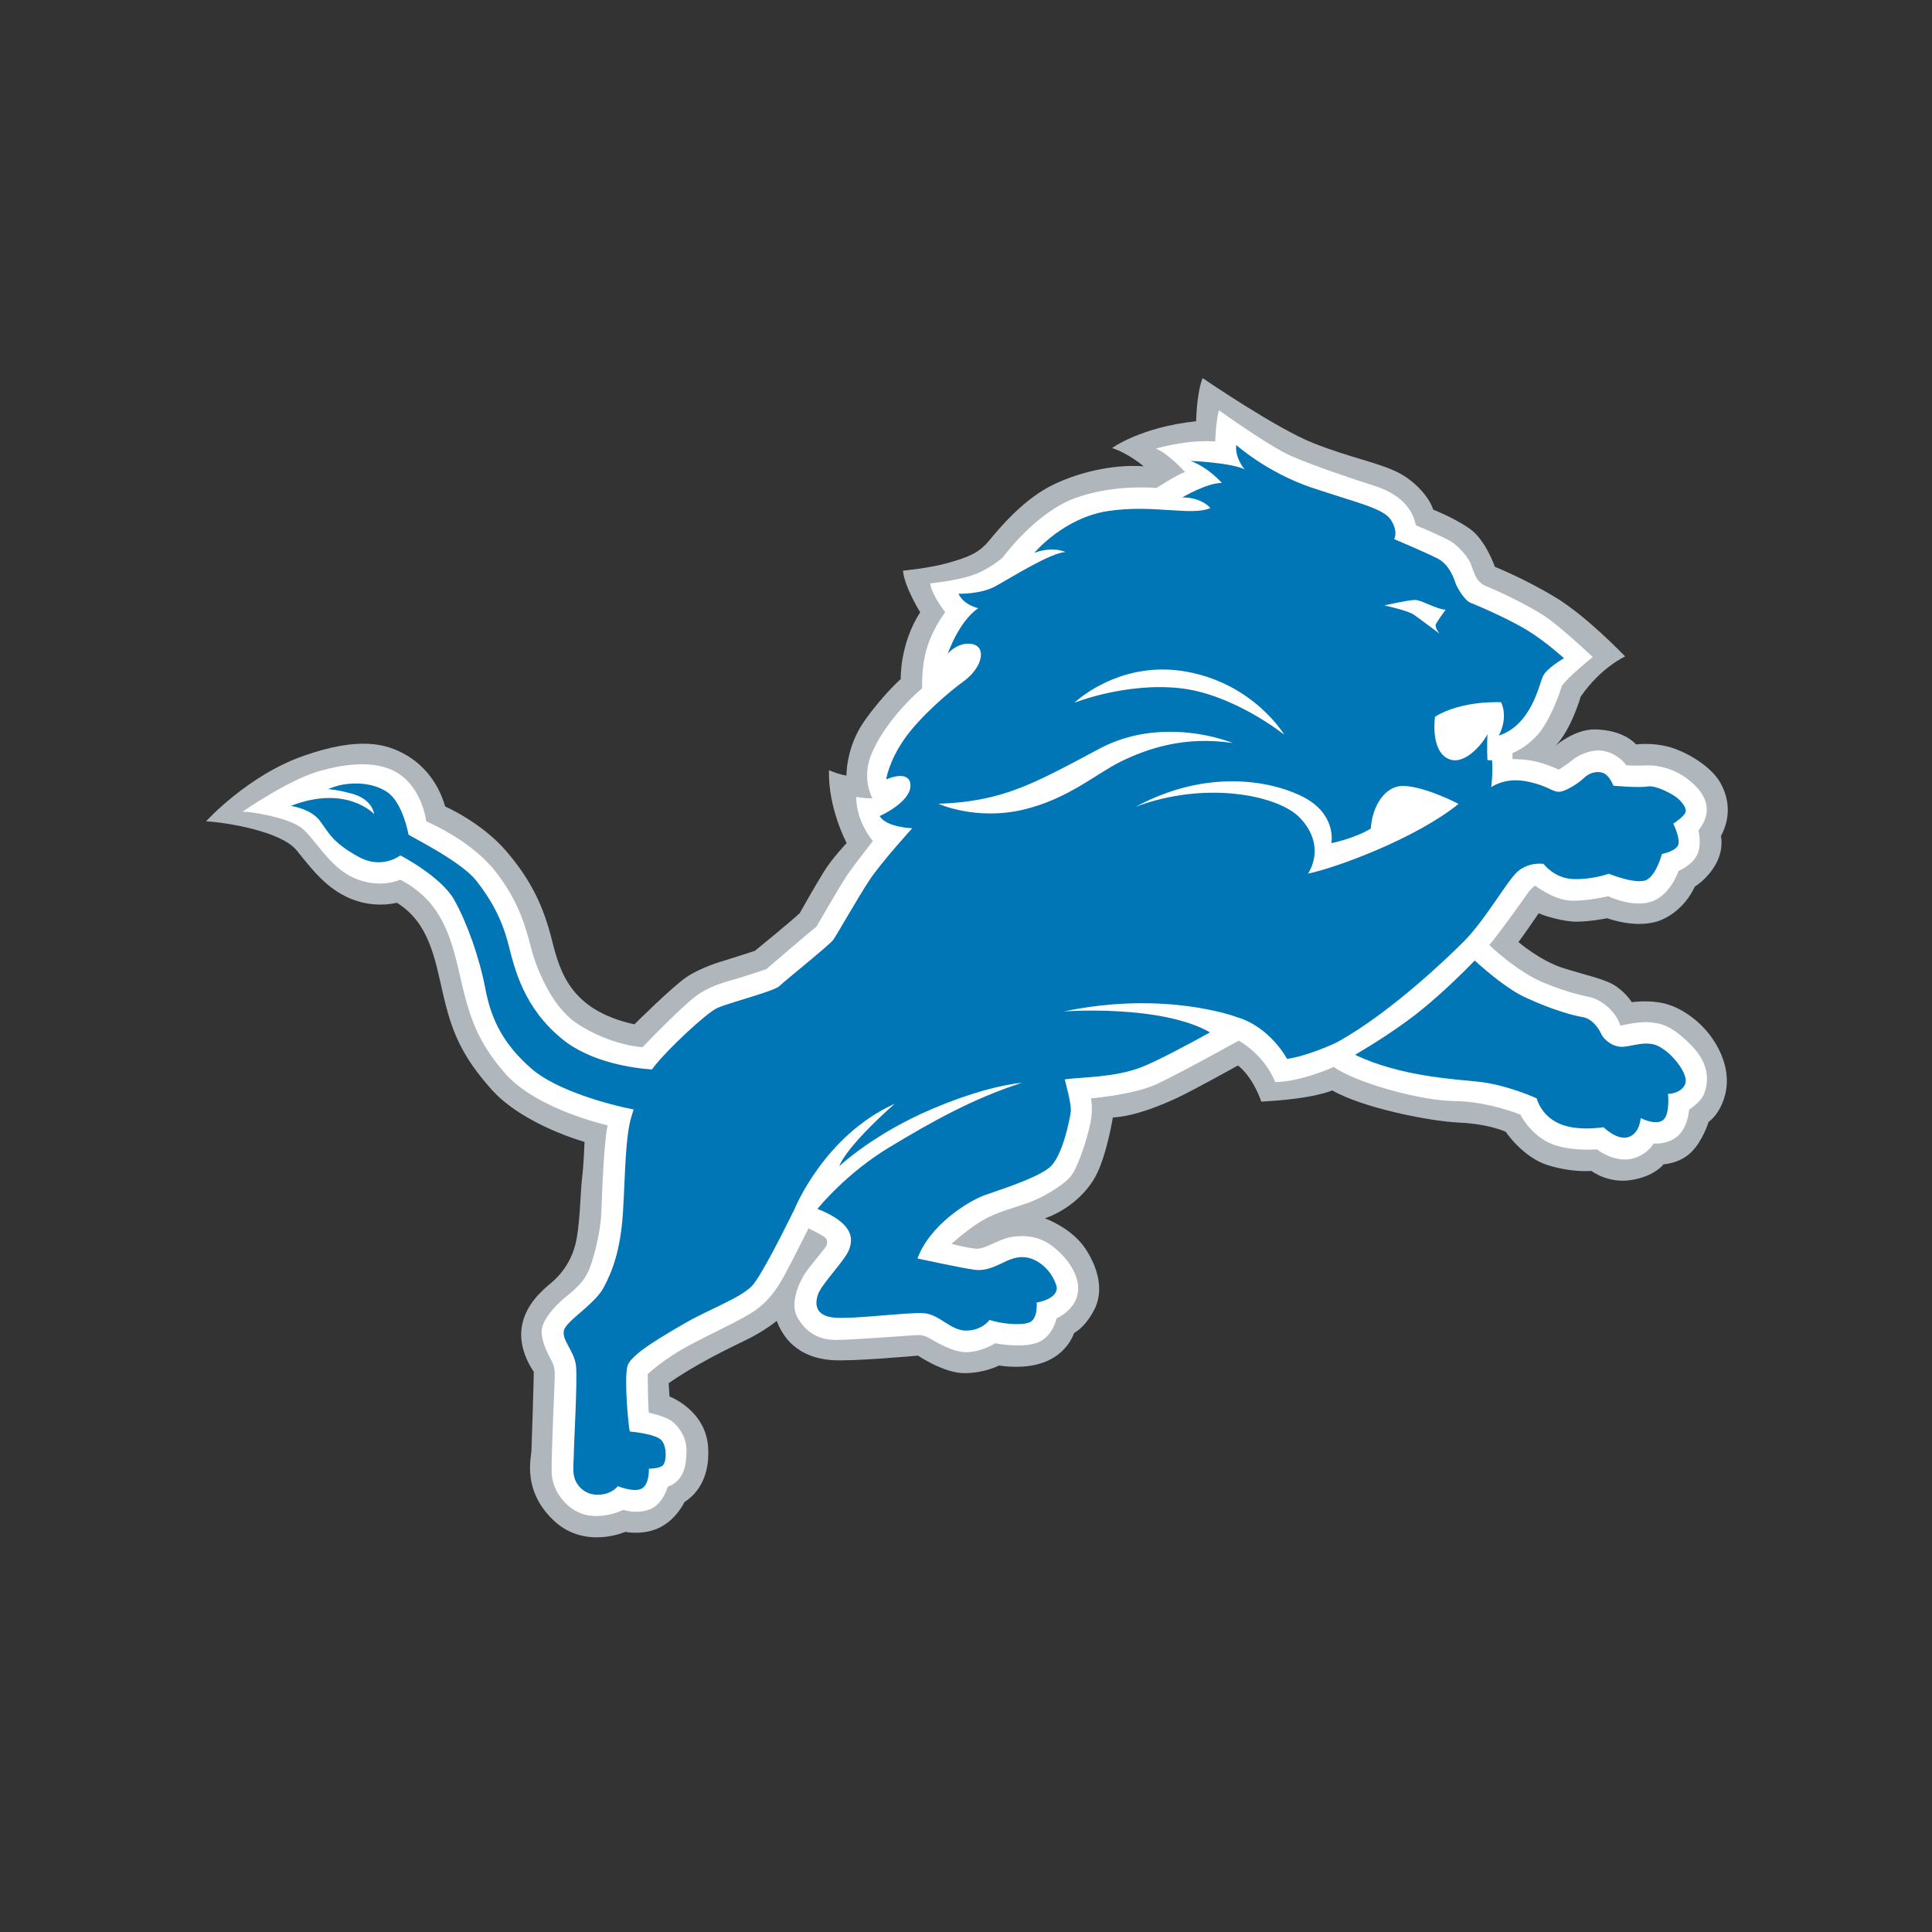 <svg width="64" height="64" viewBox="0 0 64 64" fill="none" xmlns="http://www.w3.org/2000/svg">
<rect x="0" y="0" width="64" height="64" fill="#333333" stroke="none"/>
<g clip-path="url(#clip0_694_3253)">
<path d="M51.541 24.693C51.541 24.693 52.172 24.152 52.831 24.164C53.492 24.174 53.949 24.395 54.197 24.66C54.197 24.66 54.723 24.588 55.294 24.744C55.864 24.902 56.669 25.372 56.983 25.92C57.296 26.469 57.333 27.099 57.007 27.696C57.007 27.696 57.115 28.102 56.849 28.605C56.58 29.109 56.141 29.371 56.141 29.371C56.141 29.371 55.841 30.117 55.059 30.463C54.275 30.81 53.245 30.418 53.245 30.418C53.245 30.418 52.663 30.532 52.223 30.532C51.78 30.531 51.162 30.341 50.972 30.252C50.972 30.252 50.447 31.022 50.3 31.206C50.3 31.206 51.017 31.829 51.802 32.075C52.585 32.321 53.201 32.433 53.56 32.69C53.916 32.949 54.053 33.2 54.053 33.2C54.053 33.2 54.6 33.115 55.125 33.239C55.652 33.362 56.266 33.775 56.67 34.325C57.073 34.873 57.319 35.577 57.151 36.248C56.983 36.92 56.599 37.164 56.599 37.164C56.599 37.164 56.412 37.782 56.031 38.161C55.652 38.544 55.11 38.568 55.11 38.568C55.11 38.568 54.812 38.968 54.04 39.09C53.268 39.214 52.715 38.787 52.715 38.787C52.715 38.787 52.105 38.856 51.275 38.598C50.447 38.342 49.88 37.493 49.88 37.493C49.88 37.493 49.341 37.234 48.344 37.188C47.348 37.143 45.123 36.696 44.132 36.12C44.132 36.12 43.549 36.401 41.783 36.492C41.783 36.492 41.522 35.695 41.01 35.295C41.01 35.295 39.492 36.137 39.013 36.36C38.531 36.584 37.639 36.972 36.864 37.019C36.864 37.019 36.661 38.285 36.291 38.968C35.922 39.651 35.213 40.159 34.612 40.358C34.612 40.358 35.486 40.668 35.947 41.351C36.404 42.034 36.561 42.783 36.248 43.388C35.934 43.992 35.581 44.156 35.581 44.156C35.581 44.156 35.401 44.766 34.694 45.083C33.987 45.4 33.098 45.233 33.098 45.233C33.098 45.233 32.606 45.492 31.932 45.487C31.256 45.481 30.41 44.907 30.41 44.907C30.41 44.907 28.197 45.109 27.539 45.054C26.881 45.001 26.101 44.728 25.729 43.756C25.729 43.756 25.325 44.093 24.722 44.384C24.117 44.675 22.973 45.236 22.15 45.822L22.178 46.259C22.178 46.259 23.38 46.712 23.457 47.942C23.536 49.173 22.863 49.63 22.672 49.76C22.672 49.76 22.417 50.316 21.868 50.595C21.32 50.873 20.714 50.745 20.714 50.745C20.714 50.745 19.363 51.345 18.332 50.359C17.302 49.376 17.593 48.312 17.605 48.054C17.615 47.798 17.69 45.542 17.68 45.437C17.68 45.437 17.168 44.753 17.28 43.981C17.392 43.209 17.985 42.727 18.264 42.493C18.545 42.257 18.881 41.867 19.047 41.274C19.215 40.681 19.226 39.471 19.282 39.023C19.339 38.576 19.363 37.826 19.363 37.826C19.363 37.826 17.337 37.267 16.284 36.092C15.232 34.917 14.94 34.066 14.671 32.904C14.404 31.74 14.214 30.564 13.145 29.904C13.145 29.904 12.445 30.105 11.64 29.78C10.834 29.457 10.341 28.808 9.827 28.17C9.312 27.532 7.478 27.241 6.827 27.207C6.827 27.207 8.203 25.685 10.062 25.036C11.919 24.388 12.803 24.644 13.419 24.991C14.035 25.338 14.518 25.923 14.746 26.716C14.746 26.716 15.957 27.24 16.787 28.215C17.615 29.187 18.006 30.049 18.276 31.112C18.544 32.176 18.882 33.465 21.017 33.933C21.017 33.933 22.282 32.669 22.762 32.354C23.244 32.041 23.847 31.864 24.021 31.813C24.194 31.762 25.008 31.497 25.008 31.497C25.008 31.497 26.285 30.455 26.494 30.247C26.494 30.247 26.97 29.4 27.272 28.908C27.575 28.416 28.047 27.928 28.047 27.928C28.047 27.928 27.427 26.775 27.461 25.513C27.461 25.513 27.767 25.652 28.04 25.692C28.04 25.692 28.021 24.757 28.627 23.895C29.231 23.032 29.84 22.492 29.84 22.492C29.84 22.492 29.794 21.357 30.482 20.281C30.482 20.281 29.958 19.441 29.913 18.904C29.913 18.904 30.786 18.826 31.446 18.636C32.107 18.445 32.431 18.312 32.767 17.907C33.102 17.505 33.907 16.52 34.926 16.038C35.946 15.557 37.075 15.383 37.886 15.447C37.886 15.447 37.389 15.02 36.839 14.842C36.839 14.842 37.777 14.151 39.624 13.954C39.624 13.954 39.638 13.018 39.838 12.525C39.838 12.525 42.291 14.204 43.52 14.685C44.752 15.168 45.646 15.323 46.285 15.638C46.92 15.949 47.372 16.527 47.476 16.883C47.476 16.883 48.163 17.147 48.69 17.517C49.215 17.886 49.52 18.776 49.52 18.776C49.52 18.776 50.514 19.173 51.544 19.799C52.573 20.425 53.836 21.746 53.836 21.746C53.836 21.746 53.04 22.097 52.364 23.074C52.364 23.074 52.053 24.159 51.54 24.693" fill="#B0B7BC"/>
<path d="M50.103 25.146C50.103 25.146 50.566 25.137 50.972 25.25C51.38 25.364 51.637 25.497 51.637 25.497C51.637 25.497 51.937 25.307 52.089 25.175C52.24 25.041 52.695 24.806 53.101 24.872C53.508 24.938 53.796 25.228 53.871 25.352C53.871 25.352 54.219 25.373 54.54 25.355C54.862 25.335 55.459 25.448 55.931 25.827C56.406 26.206 56.84 26.765 56.263 27.512C56.263 27.512 56.386 27.985 56.216 28.325C56.045 28.667 55.605 28.853 55.605 28.853C55.605 28.853 55.334 29.661 54.701 29.869C54.066 30.078 53.271 29.687 53.271 29.687C53.271 29.687 52.525 29.869 51.984 29.831C51.445 29.793 50.855 29.337 50.855 29.337C50.855 29.337 50.726 29.415 50.604 29.593C50.48 29.774 49.551 31.076 49.334 31.305C49.334 31.305 50.243 32.188 51.142 32.556C52.041 32.924 52.495 32.983 52.733 33.048C52.969 33.115 53.489 33.408 53.68 33.977C53.68 33.977 54.258 33.833 54.635 33.863C55.014 33.891 55.383 33.966 56.045 34.647C56.708 35.329 56.557 35.945 56.453 36.228C56.349 36.51 55.955 36.755 55.955 36.755C55.955 36.755 55.922 37.326 55.581 37.629C55.24 37.931 54.778 37.879 54.778 37.879C54.778 37.879 54.597 38.224 54.124 38.368C53.65 38.51 53.139 38.262 52.901 38.073C52.901 38.073 51.927 38.159 51.294 37.846C50.661 37.534 50.363 36.922 50.363 36.922C50.363 36.922 49.289 36.482 48.171 36.473C47.055 36.464 44.892 35.86 44.184 35.343C44.184 35.343 43.108 35.833 42.242 35.846C42.242 35.846 41.974 35.035 41.037 34.472C41.037 34.472 39.029 35.585 38.309 35.916C37.59 36.247 36.325 36.367 36.139 36.387C36.139 36.387 36.218 36.691 36.125 37.184C36.027 37.675 35.726 38.642 35.471 38.964C35.214 39.285 34.504 39.682 34.088 39.834C33.672 39.985 33.152 40.118 32.715 40.335C32.281 40.553 31.75 40.996 31.518 41.205C31.518 41.205 32.188 41.375 32.39 41.366C32.592 41.358 32.952 41.158 33.218 41.055C33.484 40.95 34.23 40.808 34.827 41.253C35.423 41.698 35.735 42.274 35.715 42.711C35.698 43.146 35.415 43.462 34.999 43.678C34.999 43.678 34.874 44.292 34.355 44.481C33.831 44.669 32.966 44.498 32.966 44.498C32.966 44.498 32.555 44.765 32.062 44.792C31.571 44.822 30.909 44.396 30.805 44.339C30.699 44.281 30.596 44.226 30.416 44.226C30.235 44.226 28.287 44.387 27.681 44.387C27.076 44.387 26.66 44.092 26.404 43.62C26.148 43.146 26.506 42.389 26.735 42.088C26.961 41.783 27.322 41.367 27.367 41.281C27.415 41.196 27.426 41.055 27.303 40.969C27.18 40.884 26.784 40.689 26.784 40.689C26.784 40.689 26.186 41.888 25.959 42.294C25.731 42.701 25.438 43.155 24.871 43.505C24.302 43.856 23.099 44.387 22.467 44.774C21.832 45.161 21.456 45.519 21.456 45.519C21.456 45.519 21.462 46.66 21.497 46.8C21.497 46.8 22.068 46.913 22.297 47.111C22.524 47.311 22.75 47.633 22.74 48.077C22.732 48.522 22.673 49.045 22.119 49.252C22.119 49.252 21.964 49.828 21.529 49.998C21.094 50.169 20.648 50.017 20.648 50.017C20.648 50.017 20.053 50.319 19.428 50.187C18.804 50.055 18.283 49.413 18.274 48.758C18.265 48.104 18.377 45.739 18.377 45.586C18.377 45.435 18.377 45.275 18.265 45.067C18.151 44.859 17.885 44.339 17.953 44.007C18.019 43.676 18.359 43.287 18.671 43.022C18.983 42.758 19.363 42.493 19.552 41.962C19.74 41.434 19.901 40.705 19.921 40.145C19.94 39.588 20.008 37.771 20.13 37.279C20.13 37.279 17.781 36.758 16.722 35.547C15.662 34.335 15.482 33.369 15.179 32.073C14.876 30.776 14.489 29.784 13.256 29.139C13.256 29.139 12.594 29.461 11.745 29.092C10.892 28.722 10.428 27.757 9.974 27.415C9.52 27.075 8.283 26.88 8.036 26.887C8.036 26.887 9.509 25.864 10.523 25.561C11.535 25.259 12.634 25.164 13.325 25.714C14.015 26.261 14.119 27.209 14.119 27.209C14.119 27.209 15.539 27.796 16.363 28.808C17.187 29.821 17.43 30.766 17.592 31.401C17.754 32.035 18.253 33.302 19.054 33.862C19.855 34.422 20.794 34.657 21.284 34.69C21.284 34.69 22.666 33.246 23.14 32.934C23.611 32.621 24.142 32.498 24.368 32.432C24.596 32.367 25.383 32.106 25.383 32.106C25.383 32.106 26.776 30.907 27.043 30.7C27.043 30.7 27.851 29.3 28.078 28.968C28.306 28.637 28.916 27.859 28.916 27.859C28.916 27.859 28.357 27.222 28.364 26.397C28.364 26.397 28.693 26.462 28.901 26.442C28.901 26.442 28.628 25.978 28.761 25.325C28.893 24.672 29.601 23.611 30.549 22.797C30.549 22.797 30.511 22.107 30.709 21.456C30.909 20.801 31.312 20.279 31.312 20.279C31.312 20.279 30.88 19.745 30.812 19.326C30.812 19.326 31.628 19.249 32.196 19.061C32.763 18.87 33.218 18.468 33.218 18.468C33.218 18.468 34.305 16.968 35.63 16.494C36.957 16.021 38.308 16.167 38.308 16.167C38.308 16.167 38.978 15.731 39.254 15.635C39.254 15.635 38.728 15.043 38.292 14.861C38.292 14.861 39.314 14.552 40.255 14.625C40.255 14.625 40.272 13.97 40.379 13.59C40.379 13.59 42.02 14.773 42.768 15.103C43.515 15.434 44.943 15.908 45.427 16.06C45.91 16.211 46.728 16.526 46.901 17.399C46.901 17.399 47.697 17.734 48.011 17.905C48.323 18.076 48.645 18.483 48.711 18.653C48.775 18.823 48.841 19.033 48.923 19.164C49.005 19.296 49.145 19.39 49.278 19.437C49.411 19.485 50.725 20.072 51.333 20.526C51.937 20.982 52.762 21.766 52.762 21.766C52.762 21.766 51.941 22.421 51.739 22.723C51.739 22.723 51.493 23.547 51.096 24.132C50.697 24.719 50.103 24.948 50.103 24.948V25.145" fill="white"/>
<path d="M40.952 14.741C40.9 15.169 41.228 15.546 41.228 15.546C40.749 15.32 39.442 15.269 39.442 15.269C40.047 15.495 40.474 15.998 40.474 15.998C39.971 15.998 39.166 16.477 39.166 16.477C39.82 16.477 40.096 16.828 40.096 16.828C39.493 17.104 38.18 16.702 36.703 16.929C35.228 17.155 34.265 18.312 34.265 18.312C34.893 18.084 35.295 18.287 35.295 18.287C34.794 18.312 33.486 19.141 32.983 19.416C32.48 19.693 31.751 19.668 31.751 19.668C31.925 20.046 32.404 20.147 32.404 20.147C31.751 20.599 31.397 21.655 31.397 21.655C31.775 21.226 32.328 21.251 32.455 21.504C32.581 21.756 32.406 22.22 31.902 22.584C31.494 22.878 30.495 23.716 29.966 24.47C29.438 25.223 29.356 25.819 29.356 25.819C29.987 25.559 30.202 25.784 30.154 26.096C30.071 26.623 29.14 27.033 29.14 27.033C29.365 27.41 30.219 27.437 30.219 27.437C30.219 27.437 29.212 28.541 28.81 29.144C28.408 29.748 27.73 30.956 27.604 31.131C27.479 31.306 25.996 32.49 25.819 32.665C25.643 32.839 24.133 33.218 23.756 33.394C23.381 33.57 22.098 34.775 21.671 35.329C21.645 35.362 21.621 35.395 21.596 35.428C20.986 35.385 19.566 35.199 18.604 34.405C17.352 33.367 17.059 32.134 16.843 31.291C16.628 30.45 16.276 29.81 15.785 29.183C15.295 28.556 13.787 27.806 13.533 27.65C13.533 27.65 13.348 26.59 12.829 26.24C12.271 25.864 11.539 25.94 11.228 26.018C11.134 26.042 11.007 26.085 10.868 26.138C11.159 26.165 11.424 26.229 11.638 26.286C12.349 26.469 12.395 26.968 12.395 26.968C12.395 26.968 11.482 25.977 9.636 26.696C9.782 26.72 10.32 26.828 10.594 27.187C10.902 27.594 10.993 27.894 11.874 28.381C12.662 28.818 13.261 28.335 13.261 28.335C13.261 28.335 14.604 29.03 15.043 29.803C15.464 30.55 15.884 31.721 16.079 32.76C16.276 33.797 16.687 34.599 17.607 35.402C18.424 36.117 20.173 36.598 20.99 36.752C20.967 36.828 20.942 36.906 20.917 36.988C20.715 37.641 20.715 38.824 20.64 40.106C20.565 41.387 20.289 42.115 19.986 42.669C19.685 43.221 18.756 43.751 18.68 44.076C18.605 44.404 19.033 44.756 19.082 45.258C19.132 45.76 19.008 47.872 19.008 48.174C19.008 48.476 18.931 48.853 19.107 49.13C19.284 49.407 19.561 49.557 19.937 49.506C20.313 49.457 20.465 49.231 20.465 49.231C20.465 49.231 21.017 49.457 21.268 49.305C21.52 49.154 21.495 48.653 21.495 48.653C21.495 48.653 21.872 48.653 21.972 48.526C22.075 48.4 22.098 47.948 21.922 47.722C21.747 47.495 20.867 47.421 20.867 47.421C20.818 47.318 20.665 45.611 20.791 45.233C20.917 44.857 21.922 44.278 22.703 43.825C23.482 43.373 24.537 42.996 24.913 42.594C25.221 42.267 26.03 40.643 26.322 40.047C26.339 40.01 27.308 37.625 29.627 36.569L29.645 36.557C27.948 38.064 27.803 38.631 27.803 38.631C27.803 38.631 28.932 37.558 30.895 36.727C32.2 36.176 33.201 35.933 33.853 35.87C32.235 36.385 30.853 37.167 29.461 38.005C28.04 38.862 27.135 39.979 27.081 40.045C28.337 40.545 28.24 41.08 28.131 41.386C28.006 41.739 27.227 42.519 27.101 42.87C26.975 43.223 27.025 43.599 27.654 43.65C28.282 43.7 30.017 43.474 30.57 43.499C31.122 43.523 31.475 44.078 32.003 44.078C32.532 44.078 32.781 43.724 32.781 43.724C33.159 43.851 33.837 43.925 34.115 43.8C34.391 43.675 34.34 43.147 34.34 43.147C34.794 43.07 35.07 42.845 34.994 42.594C34.919 42.343 34.742 42.017 34.366 41.789C33.988 41.562 33.636 41.638 33.361 41.765C33.083 41.889 32.706 42.115 32.304 42.065C31.902 42.017 30.393 41.689 30.393 41.689C30.796 40.583 32.078 39.778 32.656 39.578C33.234 39.376 34.34 39.024 34.768 38.673C35.195 38.321 35.446 37.063 35.471 36.812C35.496 36.561 35.27 35.757 35.27 35.757C35.724 35.681 36.904 35.706 37.809 35.353C38.342 35.145 39.348 34.606 40.083 34.199C38.469 33.268 35.246 33.504 35.246 33.504C38.634 32.798 40.977 33.695 40.977 33.695C42.083 34.022 42.636 35.078 42.636 35.078C43.339 34.977 44.245 34.549 44.245 34.549C46.188 33.502 48.342 31.332 48.342 31.332C49.121 30.629 49.901 29.196 50.276 28.869C50.654 28.541 51.131 28.617 51.131 28.617C51.131 28.617 51.484 29.095 52.113 29.12C52.74 29.144 53.293 28.944 53.293 28.944C53.293 28.944 54.225 29.321 54.551 29.144C54.877 28.969 55.053 28.29 55.053 28.29C55.053 28.29 55.581 28.19 55.606 27.938C55.632 27.688 55.429 27.285 55.429 27.285C55.429 27.285 55.783 27.058 55.832 26.909C55.884 26.758 55.707 26.556 55.556 26.43C55.405 26.305 54.852 26.002 54.577 26.053C54.301 26.104 53.445 26.028 53.445 26.028C53.445 26.028 53.319 25.676 53.093 25.601C52.868 25.524 52.615 25.626 52.463 25.777C52.313 25.928 51.862 26.229 51.636 26.229C51.408 26.229 51.233 26.002 50.53 25.877C49.824 25.751 49.398 26.078 49.398 26.078C49.398 26.078 49.463 25.558 49.426 25.196C49.422 25.164 49.278 25.203 49.272 25.171C49.253 24.827 49.272 24.318 49.272 24.318C49.195 24.519 48.53 25.426 47.952 25.125C47.374 24.822 47.537 23.741 47.537 23.741C48.443 23.187 49.727 23.263 49.727 23.263C49.975 23.816 49.649 24.368 49.649 24.368C50.729 24.016 50.982 22.684 51.108 22.409C51.233 22.131 51.81 21.805 51.81 21.805C51.81 21.805 51.233 21.278 50.628 20.9C50.027 20.523 48.92 20.046 48.718 19.97C48.519 19.895 48.266 19.466 48.216 19.317C48.166 19.165 48.016 18.713 47.639 18.511C47.261 18.312 46.181 17.858 46.181 17.858C46.181 17.858 46.331 17.632 46.08 17.229C45.828 16.828 44.923 16.652 43.44 16.149C41.958 15.646 40.952 14.741 40.952 14.741L40.952 14.741ZM46.872 19.874C47.096 19.874 47.562 20.177 47.888 20.198C47.888 20.198 47.604 20.586 47.562 20.686C47.524 20.788 47.685 20.991 47.685 20.991C47.685 20.991 47.037 20.503 46.834 20.361C46.629 20.219 45.857 20.056 45.857 20.056C45.857 20.056 46.651 19.874 46.872 19.874ZM38.509 22.178C38.764 22.178 39.032 22.2 39.311 22.251C41.547 22.659 42.541 24.337 42.541 24.337C42.541 24.337 40.859 22.983 39.068 22.795C37.274 22.606 35.591 23.279 35.591 23.279C35.591 23.279 36.727 22.18 38.509 22.178ZM38.761 24.241C39.949 24.241 40.835 24.613 40.835 24.613C39.242 24.378 38.031 24.786 37.12 25.232C36.327 25.619 35.389 26.468 33.898 26.821C32.324 27.192 31.089 26.626 31.089 26.626C33.253 26.55 34.278 25.938 36.423 24.8C37.227 24.373 38.049 24.24 38.761 24.241ZM40.85 25.882C41.811 25.887 42.619 26.118 43.168 26.399C44.218 26.938 44.123 27.8 44.105 27.917C44.105 27.92 44.105 27.928 44.103 27.93C44.103 27.93 44.871 27.778 45.408 27.449C45.454 26.729 45.865 25.998 46.532 26.036C47.28 26.079 48.316 26.631 48.316 26.631C46.883 27.788 44.256 28.748 43.327 28.941C43.327 28.941 43.968 28.066 43.075 27.105C42.358 26.334 39.933 25.856 37.625 26.724C38.779 26.099 39.89 25.877 40.85 25.882ZM48.852 31.819C48.45 32.236 47.828 32.844 47.139 33.412C46.423 34.003 45.509 34.576 44.89 34.943C46.385 35.656 48.152 35.745 48.97 35.833C49.925 35.933 50.906 36.385 50.906 36.385C50.906 36.385 51.032 36.938 51.636 37.214C52.237 37.492 53.118 37.34 53.118 37.34C53.118 37.34 53.571 37.792 53.947 37.666C54.324 37.541 54.35 37.037 54.35 37.037C54.35 37.037 54.827 37.289 55.078 37.114C55.331 36.938 55.255 36.234 55.255 36.234C55.556 36.234 55.908 36.033 55.832 35.706C55.758 35.379 55.379 34.902 54.978 34.676C54.577 34.449 54.124 34.65 53.772 34.676C53.42 34.7 53.118 34.424 53.041 34.248C52.968 34.073 52.74 33.745 52.439 33.695C52.139 33.646 51.459 33.469 50.53 33.042C49.975 32.786 49.304 32.229 48.852 31.819L48.852 31.819Z" fill="#0076B6"/>
</g>
<defs>
<clipPath id="clip0_694_3253">
<rect width="51.2" height="39.193" fill="white" transform="translate(6.4 12.16)"/>
</clipPath>
</defs>
</svg>
